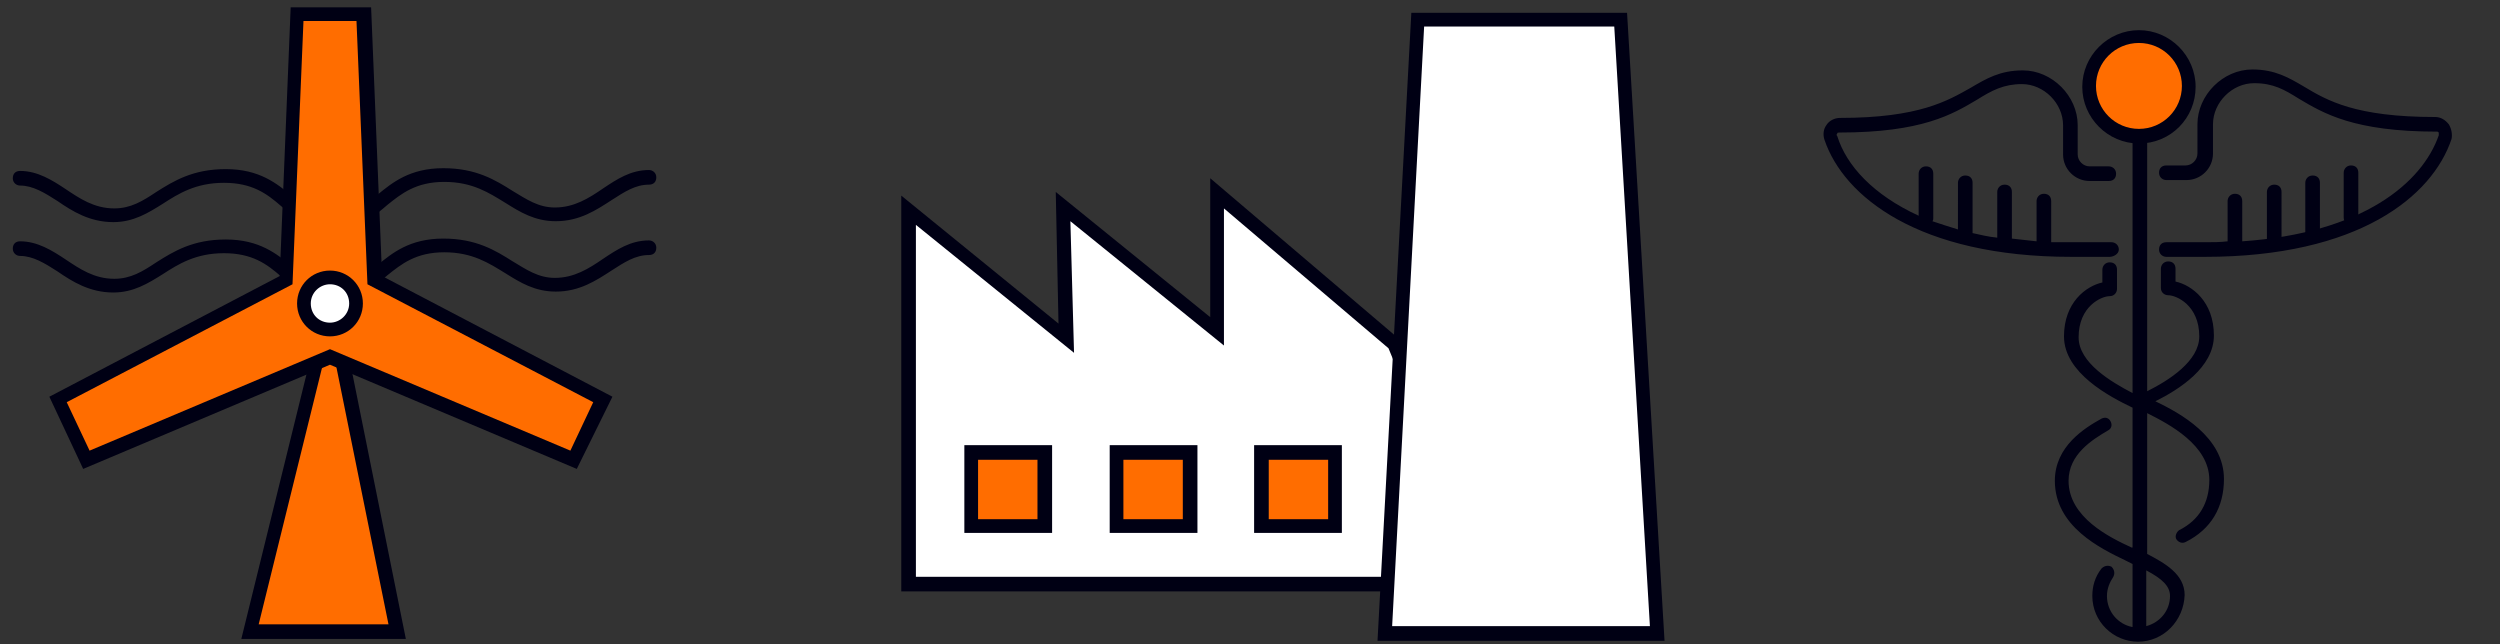 <?xml version="1.0" encoding="utf-8"?>
<!-- Generator: Adobe Illustrator 23.0.1, SVG Export Plug-In . SVG Version: 6.00 Build 0)  -->
<svg version="1.1" id="Layer_1" xmlns="http://www.w3.org/2000/svg" xmlns:xlink="http://www.w3.org/1999/xlink" x="0px" y="0px"
	 viewBox="0 0 273.5 70.5" style="enable-background:new 0 0 273.5 70.5;" xml:space="preserve">
<rect x="0" y="0" width="273.5" height="70.5" fill="#333333" stroke="none"/>
<style type="text/css">
	.st0{fill:#000014;}
	.st1{fill:#FF6D00;}
	.st2{fill:#FFFFFF;}
</style>
<g>
	<g>
		<path class="st0" d="M233.9,70.2c-2.7,0-5-2.2-5-5c0-1.1,0.3-2.1,1-3c0.3-0.3,0.7-0.4,1.1-0.2c0.3,0.3,0.4,0.7,0.2,1.1
			c-0.4,0.6-0.7,1.3-0.7,2.1c0,1.7,1.2,3.1,2.8,3.4v-6.9l-0.8-0.4c-2.7-1.3-7.7-3.7-7.7-8.7c0-3.8,3.3-5.8,5.1-6.8
			c0.4-0.2,0.8-0.1,1,0.3c0.2,0.4,0.1,0.8-0.3,1c-1.7,1-4.3,2.6-4.3,5.5c0,4,4.5,6.2,6.9,7.3l0.1,0V44.6c-2.5-1.2-7.5-3.8-7.5-7.8
			c0-3.7,2.4-5.5,4.2-5.9v-1.4c0-0.4,0.3-0.8,0.8-0.8s0.8,0.3,0.8,0.8v2.1c0,0.4-0.3,0.8-0.8,0.8c-0.9,0-3.4,1.1-3.4,4.5
			c0,2.8,3.6,4.9,5.9,6.1V10.7c0-0.4,0.3-0.8,0.8-0.8s0.8,0.3,0.8,0.8v32.1c2.4-1.2,5.7-3.3,5.7-6c0-3.4-2.5-4.5-3.4-4.5
			c-0.4,0-0.8-0.3-0.8-0.8v-2.1c0-0.4,0.3-0.8,0.8-0.8s0.8,0.3,0.8,0.8v1.4c1.8,0.4,4.2,2.2,4.2,5.9c0,3.5-3.8,5.9-6.4,7.2
			c2.7,1.3,7.5,3.9,7.5,8.5c0,3.1-1.4,5.5-4.2,6.9c-0.4,0.2-0.8,0-1-0.3s0-0.8,0.3-1c2.2-1.1,3.3-3,3.3-5.5c0-3.8-4.4-6.1-6.8-7.3
			v15.4c1.9,1,4.1,2.2,4.1,4.5C238.9,67.9,236.7,70.2,233.9,70.2z M234.8,62.4v6.1c1.5-0.4,2.6-1.7,2.6-3.3
			C237.4,64.1,236.5,63.3,234.8,62.4z M241.2,28.1H237c-0.4,0-0.8-0.3-0.8-0.8s0.3-0.8,0.8-0.8h4.2c0.9,0,1.7,0,2.5-0.1V22
			c0-0.4,0.3-0.8,0.8-0.8s0.8,0.3,0.8,0.8v4.4c13.2-0.9,19.7-6.4,21.5-11.6c0-0.1,0-0.2,0-0.3c-0.1-0.1-0.1-0.1-0.2-0.1
			c-9.1,0-12.4-2-15.1-3.6c-1.6-1-2.8-1.7-4.9-1.7c-2.4,0-4.5,2.1-4.5,4.5v3.2c0,1.6-1.3,2.9-2.9,2.9H237c-0.4,0-0.8-0.3-0.8-0.8
			s0.3-0.8,0.8-0.8h2.1c0.7,0,1.3-0.6,1.3-1.3v-3.2c0-3.2,2.8-6,6-6c2.5,0,4,0.9,5.7,1.9c2.5,1.5,5.6,3.3,14.3,3.3
			c0.6,0,1.1,0.3,1.5,0.8c0.3,0.5,0.4,1.1,0.3,1.6C266.1,21.5,258,28.1,241.2,28.1z M230.8,28.1h-4.2c-16.7,0-24.9-6.6-27-12.8
			c-0.2-0.6-0.1-1.2,0.2-1.6c0.3-0.5,0.9-0.8,1.5-0.8c8.7,0,11.8-1.9,14.3-3.3c1.7-1,3.2-1.9,5.7-1.9c3.2,0,6,2.8,6,6v3.2
			c0,0.7,0.6,1.3,1.3,1.3h2.1c0.4,0,0.8,0.3,0.8,0.8s-0.3,0.8-0.8,0.8h-2.1c-1.6,0-2.9-1.3-2.9-2.9v-3.2c0-2.4-2.1-4.5-4.5-4.5
			c-2,0-3.3,0.7-4.9,1.7c-2.7,1.6-6,3.6-15.1,3.6c-0.1,0-0.2,0-0.2,0.1c-0.1,0.1-0.1,0.2,0,0.3c1,3.2,3.9,6.4,8.9,8.7v-4.6
			c0-0.4,0.3-0.8,0.8-0.8s0.8,0.3,0.8,0.8v4.9c0,0.1,0,0.2-0.1,0.3c0.9,0.3,1.8,0.6,2.8,0.9V20c0-0.4,0.3-0.8,0.8-0.8
			s0.8,0.3,0.8,0.8v5.5c0.9,0.2,1.7,0.4,2.7,0.5V21c0-0.4,0.3-0.8,0.8-0.8s0.8,0.3,0.8,0.8v5.1c0.9,0.1,1.8,0.2,2.7,0.3V22
			c0-0.4,0.3-0.8,0.8-0.8s0.8,0.3,0.8,0.8v4.5c0.8,0,1.6,0,2.4,0h4.2c0.4,0,0.8,0.3,0.8,0.8S231.2,28.1,230.8,28.1z"/>
	</g>
	<g>
		<path class="st0" d="M248.8,27.3c-0.4,0-0.8-0.3-0.8-0.8V21c0-0.4,0.3-0.8,0.8-0.8s0.8,0.3,0.8,0.8v5.5
			C249.5,26.9,249.2,27.3,248.8,27.3z"/>
	</g>
	<g>
		<path class="st0" d="M253,26.3c-0.4,0-0.8-0.3-0.8-0.8V20c0-0.4,0.3-0.8,0.8-0.8s0.8,0.3,0.8,0.8v5.6
			C253.7,26,253.4,26.3,253,26.3z"/>
	</g>
	<g>
		<path class="st0" d="M257.2,24.6c-0.4,0-0.8-0.3-0.8-0.8v-4.9c0-0.4,0.3-0.8,0.8-0.8s0.8,0.3,0.8,0.8v4.9
			C257.9,24.2,257.6,24.6,257.2,24.6z"/>
	</g>
	<g>
		<g>
			<path class="st1" d="M239.5,9.4c0,3-2.4,5.5-5.5,5.5c-3,0-5.5-2.4-5.5-5.5c0-3,2.4-5.5,5.5-5.5C237,3.9,239.5,6.4,239.5,9.4"/>
		</g>
		<g>
			<path class="st0" d="M234,15.7c-3.4,0-6.2-2.8-6.2-6.2s2.8-6.2,6.2-6.2c3.4,0,6.2,2.8,6.2,6.2S237.5,15.7,234,15.7z M234,4.7
				c-2.6,0-4.7,2.1-4.7,4.7s2.1,4.7,4.7,4.7c2.6,0,4.7-2.1,4.7-4.7S236.6,4.7,234,4.7z"/>
		</g>
		<g>
			<path class="st0" d="M37.6,32.4c-0.4,0-0.8-0.3-0.8-0.8s0.3-0.8,0.8-0.8c1.5,0,2.5-0.8,3.7-1.8c1.6-1.3,3.5-2.9,7.2-2.9
				c3.6,0,5.7,1.3,7.6,2.5c1.5,0.9,2.8,1.8,4.6,1.8c2.1,0,3.7-1,5.3-2.1c1.5-1,3-2,5-2c0.4,0,0.8,0.3,0.8,0.8s-0.3,0.8-0.8,0.8
				c-1.5,0-2.7,0.8-4.1,1.7c-1.7,1.1-3.5,2.3-6.1,2.3c-2.3,0-3.9-1-5.5-2c-1.8-1.1-3.6-2.3-6.7-2.3c-3.1,0-4.7,1.3-6.2,2.5
				C41,31.3,39.7,32.4,37.6,32.4z M35.4,32.4c-2.1,0-3.4-1.1-4.7-2.2c-1.5-1.3-3.1-2.5-6.2-2.5c-3.1,0-5,1.2-6.7,2.3
				c-1.6,1-3.2,2-5.4,2c-2.6,0-4.5-1.2-6.1-2.3c-1.4-0.9-2.7-1.7-4.1-1.7c-0.4,0-0.8-0.3-0.8-0.8s0.3-0.8,0.8-0.8c1.9,0,3.5,1,5,2
				c1.5,1,3.1,2.1,5.3,2.1c1.8,0,3.1-0.8,4.6-1.8c1.9-1.2,4-2.5,7.6-2.5c3.7,0,5.6,1.6,7.2,2.9c1.2,1,2.2,1.8,3.7,1.8
				c0.4,0,0.8,0.3,0.8,0.8S35.9,32.4,35.4,32.4z M37.6,24.7c-0.4,0-0.8-0.3-0.8-0.8s0.3-0.8,0.8-0.8c1.5,0,2.5-0.8,3.7-1.8
				c1.6-1.3,3.5-2.9,7.2-2.9c3.6,0,5.7,1.3,7.6,2.5c1.5,0.9,2.8,1.8,4.6,1.8c2.1,0,3.7-1,5.3-2.1c1.5-1,3-2,5-2
				c0.4,0,0.8,0.3,0.8,0.8s-0.3,0.8-0.8,0.8c-1.5,0-2.7,0.8-4.1,1.7c-1.7,1.1-3.5,2.3-6.1,2.3c-2.3,0-3.9-1-5.5-2
				c-1.8-1.1-3.6-2.3-6.7-2.3c-3.1,0-4.7,1.3-6.2,2.5C41,23.6,39.7,24.7,37.6,24.7z M35.4,24.7c-2.1,0-3.4-1.1-4.7-2.2
				c-1.5-1.3-3.1-2.5-6.2-2.5c-3.1,0-5,1.2-6.7,2.3c-1.6,1-3.2,2-5.4,2c-2.6,0-4.5-1.2-6.1-2.3c-1.4-0.9-2.7-1.7-4.1-1.7
				c-0.4,0-0.8-0.3-0.8-0.8s0.3-0.8,0.8-0.8c1.9,0,3.5,1,5,2c1.5,1,3.1,2.1,5.3,2.1c1.8,0,3.1-0.8,4.6-1.8c1.9-1.2,4-2.5,7.6-2.5
				c3.7,0,5.6,1.6,7.2,2.9c1.2,1,2.2,1.8,3.7,1.8c0.4,0,0.8,0.3,0.8,0.8S35.9,24.7,35.4,24.7z"/>
		</g>
	</g>
	<g>
		<polygon class="st1" points="27.3,69.1 43.4,69.1 36.1,33.2 		"/>
	</g>
	<g>
		<path class="st0" d="M44.4,69.9h-18l9.9-40.2L44.4,69.9z M28.3,68.3h14.2l-6.4-31.6L28.3,68.3z"/>
	</g>
	<g>
		<path class="st1" d="M36.3,32.9l-0.2,0.4l-0.2-0.4H36.3z M65.9,43.7L41,30.6L39.8,1.5h-7.3l-1.2,29.1l-25,13.1l3.1,6.6L36.1,39
			l26.7,11.3L65.9,43.7z"/>
	</g>
	<g>
		<path class="st0" d="M63.1,51.3l-27-11.4l-27,11.4l-3.7-7.9l25.2-13.2l1.2-29.4h8.8l1.2,29.4l25.2,13.2L63.1,51.3z M7.3,44
			l2.5,5.3l26.3-11.1l26.3,11.1l2.5-5.3L40.2,31.1L39,2.3h-5.8L32,31.1L7.3,44z M36.1,35.1l-1.4-3h2.8L36.1,35.1z"/>
	</g>
	<g>
		<g>
			<path class="st2" d="M39,33.2c0,1.6-1.3,2.8-2.8,2.8s-2.8-1.3-2.8-2.8c0-1.6,1.3-2.8,2.8-2.8S39,31.6,39,33.2"/>
		</g>
		<g>
			<path class="st0" d="M36.1,36.8c-2,0-3.6-1.6-3.6-3.6s1.6-3.6,3.6-3.6c2,0,3.6,1.6,3.6,3.6S38.1,36.8,36.1,36.8z M36.1,31.1
				c-1.1,0-2.1,0.9-2.1,2.1s0.9,2.1,2.1,2.1c1.1,0,2.1-0.9,2.1-2.1S37.3,31.1,36.1,31.1z"/>
		</g>
	</g>
	<g>
		<polygon class="st2" points="99.4,23 99.4,63.9 163.3,63.9 152.5,37.7 133.1,21.2 133.1,36.3 116.3,22.6 116.6,37 		"/>
	</g>
	<g>
		<path class="st0" d="M164.5,64.7H98.6V21.4l17.2,14L115.5,21l16.9,13.7V19.5l20.8,17.7L164.5,64.7z M100.2,63.1h62l-10.3-25
			l-18-15.3v15l-16.8-13.6l0.4,14.4l-17.3-14V63.1z"/>
	</g>
	<g>
		<rect x="106.3" y="49.5" class="st1" width="8" height="8.1"/>
	</g>
	<g>
		<path class="st0" d="M115.1,58.3h-9.6v-9.6h9.6V58.3z M107,56.8h6.5v-6.5H107V56.8z"/>
	</g>
	<g>
		<rect x="122.1" y="49.5" class="st1" width="8.1" height="8.1"/>
	</g>
	<g>
		<path class="st0" d="M131,58.3h-9.6v-9.6h9.6V58.3z M122.9,56.8h6.5v-6.5h-6.5V56.8z"/>
	</g>
	<g>
		<rect x="138" y="49.5" class="st1" width="8.1" height="8.1"/>
	</g>
	<g>
		<path class="st0" d="M146.8,58.3h-9.6v-9.6h9.6V58.3z M138.8,56.8h6.5v-6.5h-6.5V56.8z"/>
	</g>
	<g>
		<polygon class="st2" points="155,2.2 151.5,69.3 181.3,69.3 177.3,2.2 		"/>
	</g>
	<g>
		<path class="st0" d="M182.1,70.1h-31.4l3.7-68.7H178L182.1,70.1z M152.3,68.5h28.2l-3.9-65.6h-20.8L152.3,68.5z"/>
	</g>
</g>
</svg>
